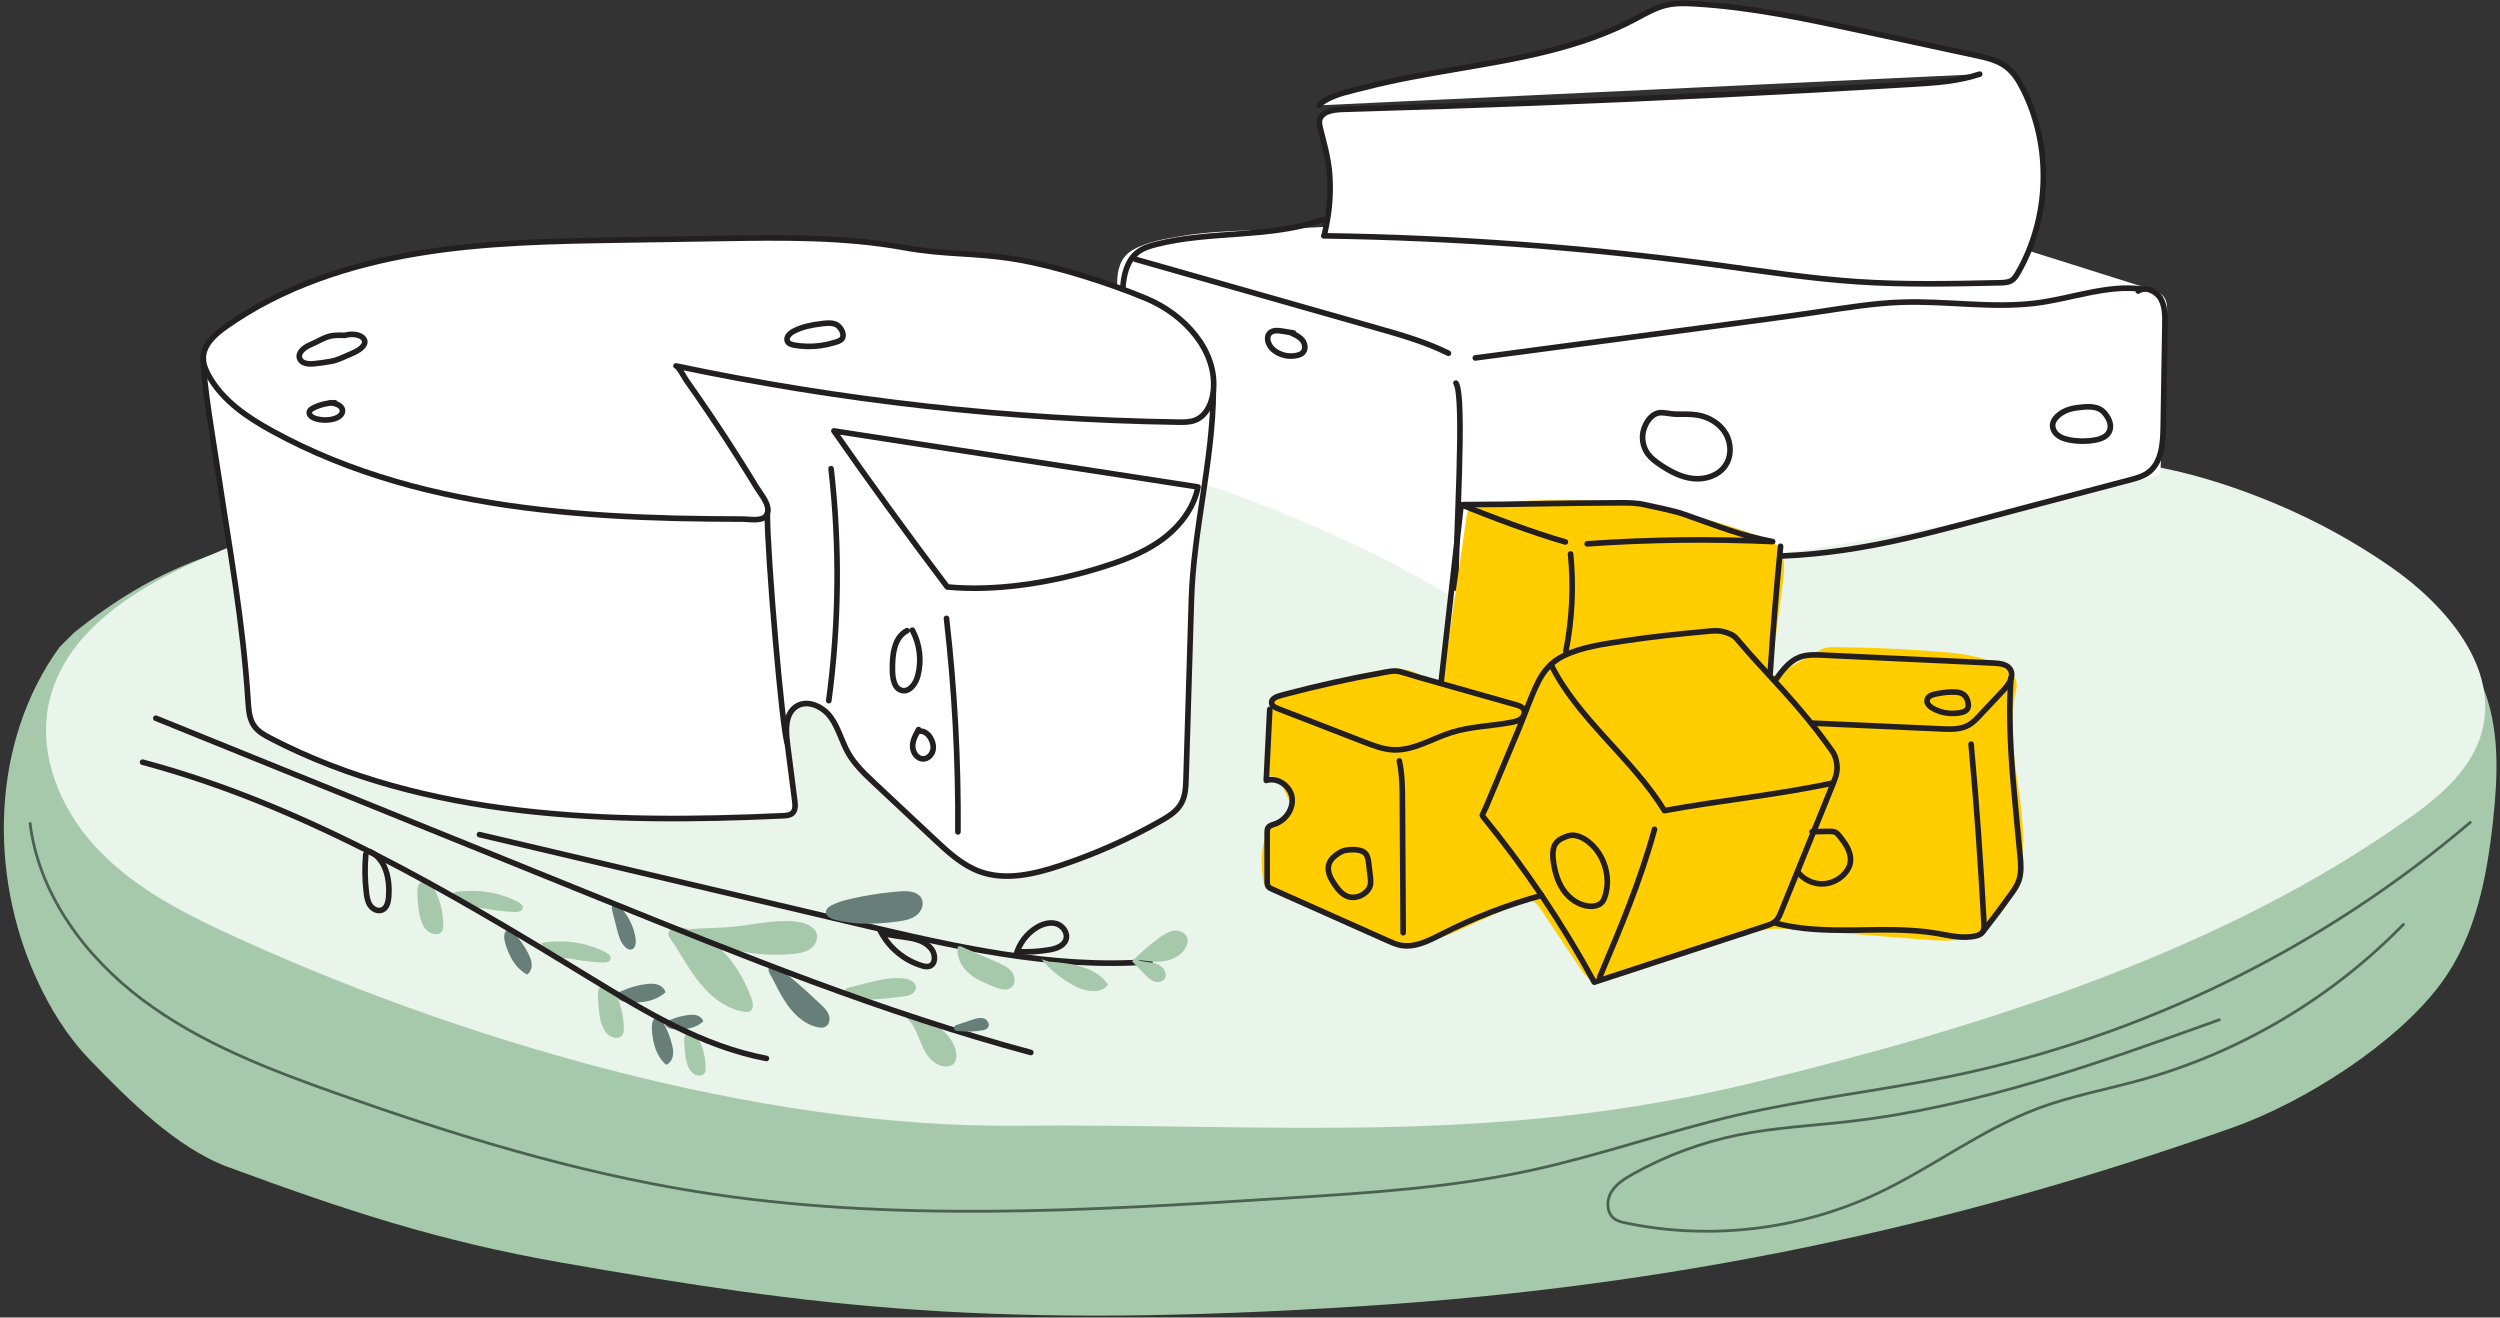 <?xml version="1.0" encoding="UTF-8"?>
<svg width="888px" height="468px" viewBox="0 0 888 468" version="1.1" xmlns="http://www.w3.org/2000/svg" xmlns:xlink="http://www.w3.org/1999/xlink">
    <rect x="0" y="0" width="888" height="468" fill="#333333" stroke="none"/>
    <title>7BC12E9F-D5DA-4E40-B6FB-DDAE7C0B0095</title>
    <g id="Page-1" stroke="none" stroke-width="1" fill="none" fill-rule="evenodd">
        <g id="Ettevottest" transform="translate(-244, -4666)">
            <g id="Group-20" transform="translate(244.642, 4666.901)">
                <path d="M20.464,229.001 C-3.687,262.386 -4.786,309.182 12.286,346.683 C17.088,357.23 23.249,367.251 31.307,375.578 C44.898,389.622 62.043,406.867 80.378,413.632 C121.863,428.938 155.108,439.931 198.666,447.551 C289.41,463.428 352.3,471.494 484.762,462.938 C592.422,455.983 690.509,435.548 792.251,399.665 C817.605,390.724 850.785,369.769 866.654,348.068 C878.667,331.642 882.704,310.791 884.896,290.559 C886.61,274.744 887.305,258.236 881.442,243.45 C873.583,223.629 855.133,209.96 836.037,200.475 C769.968,167.658 692.292,173.787 618.547,175.707 C536.354,177.847 454.095,173.801 371.9,175.833 C286.241,177.949 200.847,170.605 116.528,185.842 C79.522,192.528 55.089,200.232 25.744,223.751" id="Fill-4" fill="#A7C9AB"></path>
                <path d="M351.194,150.149 C255.43,152.388 157.314,159.084 69.843,198.13 C46.525,208.54 21.896,224.128 16.661,249.123 C12.908,267.041 20.583,285.915 32.899,299.46 C45.215,313.003 61.673,322.016 78.268,329.744 C161.164,368.343 268.788,399.822 360.225,398.957 C451.663,398.091 529.025,406.256 621.927,383.703 C702.695,364.095 788.607,337.381 856.145,288.941 C866.736,281.345 877.197,272.085 880.779,259.552 C887.391,236.419 868.183,214.059 848.409,200.352 C835.742,191.572 822.151,184.128 807.946,178.151 C795.002,172.705 781.346,168.159 767.568,165.35 C762.641,164.346 757.622,163.962 752.621,163.522 C744.152,162.775 735.683,162.029 727.211,161.326 C709.955,159.893 692.688,158.587 675.413,157.409 C658.138,156.23 640.854,155.177 623.564,154.252 C606.273,153.326 588.976,152.527 571.673,151.855 C554.316,151.18 536.954,150.633 519.589,150.213 C502.279,149.795 484.965,149.504 467.651,149.34 C450.337,149.176 433.02,149.138 415.706,149.228 C398.39,149.317 381.076,149.534 363.764,149.878 C359.574,149.961 355.384,150.05 351.194,150.149" id="Fill-6" fill="#E9F4EA"></path>
                <path d="M169.664,295.545 L303.759,327.168 C337.95,335.232 372.8,343.352 407.829,340.705" id="Stroke-8" stroke="#231F20" stroke-width="2" stroke-linecap="round" stroke-linejoin="round"></path>
                <path d="M397.171,156.734 C397.196,158.199 397.246,159.751 398.041,160.981 C399.094,162.611 401.137,163.23 403.007,163.743 C445.387,175.352 486.108,193.002 523.555,215.992 C539.255,209.314 556.351,206.781 573.232,204.306 C587.356,202.236 601.481,200.166 615.605,198.095 C628.737,196.171 641.871,194.246 654.968,192.086 C692.603,185.877 729.917,177.725 766.713,167.673 C767.507,148.639 768.301,129.604 769.095,110.57 C769.18,108.521 769.217,106.3 768.023,104.634 C766.865,103.021 764.839,102.331 762.945,101.733 C729.508,91.184 696.071,80.634 662.634,70.085 C655.58,67.859 648.457,65.62 641.088,64.975 C633.642,64.324 626.161,65.32 618.748,66.272 C561.095,73.678 503.114,78.539 445.032,80.835 C436.375,81.176 427.678,81.491 419.117,82.927 C413.434,83.88 406.615,84.966 401.566,87.969 C397.33,90.488 396.205,94.885 396.19,99.561 C396.166,108.555 396.498,117.566 396.652,126.559 C396.825,136.618 396.998,146.675 397.171,156.734" id="Fill-10" fill="#FFFFFF"></path>
                <path d="M402.694,91.204 C431.222,99.326 459.751,107.449 488.279,115.571 C496.983,118.049 505.745,120.549 513.848,124.578" id="Stroke-12" stroke="#231F20" stroke-width="2" stroke-linecap="round" stroke-linejoin="round"></path>
                <path d="M523.398,126.237 C549.447,122.775 575.495,119.313 601.544,115.851 C605.323,115.348 609.103,114.846 612.882,114.344 C623.949,112.874 635.016,111.402 646.057,109.755 C655.554,108.337 665.06,106.785 674.657,106.45 C690.473,105.897 706.369,108.655 722.088,106.819 C734.469,105.374 747.763,100.091 760.113,101.783" id="Stroke-14" stroke="#231F20" stroke-width="2" stroke-linecap="round" stroke-linejoin="round"></path>
                <path d="M516.511,135.175 C519.847,139.963 516.285,191.601 516.511,208.033" id="Stroke-16" stroke="#231F20" stroke-width="2" stroke-linecap="round" stroke-linejoin="round"></path>
                <path d="M702.537,25.433 C694.876,27.999 686.704,28.524 678.64,29.012 C667.052,29.714 655.463,30.383 643.871,31.02 C621.792,32.232 599.707,33.326 577.616,34.3 C555.525,35.275 533.429,36.13 511.329,36.868 C500.34,37.234 489.346,37.489 478.357,37.88 C475.48,37.983 470.868,37.838 468.802,40.294 C467.779,41.508 467.909,42.949 468.266,44.396 C469.65,49.985 471.218,55.251 471.639,61.049 C472.074,67.023 471.706,73.055 470.511,78.929 C470.436,79.297 469.779,82.866 469.579,82.863 C516.072,83.514 562.526,86.949 608.608,93.143 C625.457,95.409 642.277,98.043 659.24,99.169 C676.052,100.286 692.922,99.913 709.766,99.54 C711.26,99.507 712.85,99.444 714.074,98.59 C714.937,97.99 715.511,97.067 716.04,96.158 C727.433,76.568 728.218,51.211 718.058,30.954 C716.532,27.912 714.712,24.907 712.004,22.846 C708.889,20.475 704.924,19.588 701.097,18.764 C687.717,15.879 674.338,12.995 660.958,10.112 C641.302,5.874 621.551,1.624 601.476,0.454 C598.018,0.252 594.505,0.147 591.135,0.948 C587.17,1.891 583.617,4.033 580.014,5.936 C570.33,11.05 559.901,14.576 549.301,17.234 C538.627,19.911 527.766,21.741 516.928,23.594 C506.012,25.461 495.08,27.342 484.348,30.11 C479.671,31.317 474.253,32.317 470.039,34.776 C469.122,35.311 468.461,35.89 468,36.507" id="Fill-18" fill="#FFFFFF"></path>
                <path d="M702.537,25.433 C694.876,27.999 686.704,28.524 678.64,29.012 C667.052,29.714 655.463,30.383 643.871,31.02 C621.792,32.232 599.707,33.326 577.616,34.3 C555.525,35.275 533.429,36.13 511.329,36.868 C500.34,37.234 489.346,37.489 478.357,37.88 C475.48,37.983 470.868,37.838 468.802,40.294 C467.779,41.508 467.909,42.949 468.266,44.396 C469.65,49.985 471.218,55.251 471.639,61.049 C472.074,67.023 471.706,73.055 470.511,78.929 C470.436,79.297 469.779,82.866 469.579,82.863 C516.072,83.514 562.526,86.949 608.608,93.143 C625.457,95.409 642.277,98.043 659.24,99.169 C676.052,100.286 692.922,99.913 709.766,99.54 C711.26,99.507 712.85,99.444 714.074,98.59 C714.937,97.99 715.511,97.067 716.04,96.158 C727.433,76.568 728.218,51.211 718.058,30.954 C716.532,27.912 714.712,24.907 712.004,22.846 C708.889,20.475 704.924,19.588 701.097,18.764 C687.717,15.879 674.338,12.995 660.958,10.112 C641.302,5.874 621.551,1.624 601.476,0.454 C598.018,0.252 594.505,0.147 591.135,0.948 C587.17,1.891 583.617,4.033 580.014,5.936 C570.33,11.05 559.901,14.576 549.301,17.234 C538.627,19.911 527.766,21.741 516.928,23.594 C506.012,25.461 495.08,27.342 484.348,30.11 C479.671,31.317 474.253,32.317 470.039,34.776 C469.122,35.311 468.461,35.89 468,36.507" id="Stroke-20" stroke="#231F20" stroke-width="2" stroke-linecap="round" stroke-linejoin="round"></path>
                <path d="M76.623,165.58 C81.087,195.425 85.644,219.433 87.524,248.804 C87.707,251.647 88.006,254.64 89.649,256.967 C91.078,258.99 93.336,260.238 95.534,261.378 C150.689,289.966 215.578,291.738 277.634,288.849 C278.756,288.796 279.977,288.703 280.808,287.946 C281.957,286.896 281.849,285.088 281.65,283.544 L279.011,263.004 C278.413,258.352 278.25,252.672 282.147,250.064 C286.088,247.428 291.643,250.022 294.432,253.856 C297.22,257.689 298.323,262.487 300.671,266.605 C303.016,270.717 306.521,274.019 309.975,277.256 C317.077,283.913 324.18,290.57 331.283,297.227 C336.151,301.791 341.208,306.472 347.488,308.723 C356.571,311.979 366.646,309.633 375.807,306.601 C388.246,302.485 400.279,297.142 411.673,290.672 C414.431,289.106 417.268,287.359 418.856,284.615 C420.411,281.931 420.544,278.684 420.638,275.583 C421.274,254.39 421.912,233.195 422.549,212.002 C423.294,187.239 430.181,162.677 430.343,137.903 C430.377,132.782 424.218,127.317 422.347,122.55 C417.907,111.239 404.865,106.306 393.139,103.122 C311.971,81.088 225.839,82.154 142.878,95.982 C128.223,98.426 113.296,101.494 99.976,108.331 C93.925,111.435 88.599,115.533 83.306,119.763 C78.879,123.301 71.578,120.744 71.563,126.21 C71.539,135.268 75.299,156.725 76.623,165.58" id="Fill-22" fill="#FFFFFF"></path>
                <path d="M76.623,165.58 C81.087,195.425 85.644,219.433 87.524,248.804 C87.707,251.647 88.006,254.64 89.649,256.967 C91.078,258.99 93.336,260.238 95.534,261.378 C150.689,289.966 215.578,291.738 277.634,288.849 C278.756,288.796 279.977,288.703 280.808,287.946 C281.957,286.896 281.849,285.088 281.65,283.544 L279.011,263.004 C278.413,258.352 278.25,252.672 282.147,250.064 C286.088,247.428 291.643,250.022 294.432,253.856 C297.22,257.689 298.323,262.487 300.671,266.605 C303.016,270.717 306.521,274.019 309.975,277.256 C317.077,283.913 324.18,290.57 331.283,297.227 C336.151,301.791 341.208,306.472 347.488,308.723 C356.571,311.979 366.646,309.633 375.807,306.601 C388.246,302.485 400.279,297.142 411.673,290.672 C414.431,289.106 417.268,287.359 418.856,284.615 C420.411,281.931 420.544,278.684 420.638,275.583 C421.274,254.39 421.912,233.195 422.549,212.002 C423.294,187.239 430.181,162.677 430.343,137.903 C430.377,132.782 424.218,127.317 422.347,122.55 C417.907,111.239 404.865,106.306 393.139,103.122 C311.971,81.088 225.839,82.154 142.878,95.982 C128.223,98.426 113.296,101.494 99.976,108.331 C93.925,111.435 88.599,115.533 83.306,119.763 C78.879,123.301 71.578,120.744 71.563,126.21 C71.539,135.268 75.299,156.725 76.623,165.58 Z" id="Stroke-24" stroke="#231F20" stroke-width="2" stroke-linecap="round" stroke-linejoin="round"></path>
                <path d="M335.836,207.584 C322.056,189.374 308.63,170.895 295.57,152.16 C336.503,158.541 383.948,165.686 424.881,172.065 C423.354,179.99 417.882,186.738 411.261,191.353 C404.64,195.966 396.907,198.695 389.187,201.045 C372.609,206.091 353.084,209.256 335.836,207.584 Z" id="Stroke-26" stroke="#231F20" stroke-width="2" stroke-linecap="round" stroke-linejoin="round"></path>
                <path d="M335.548,218.739 C338.439,243.905 339.799,269.248 339.616,294.58" id="Stroke-28" stroke="#231F20" stroke-width="2" stroke-linecap="round" stroke-linejoin="round"></path>
                <path d="M294.561,165.58 C297.684,192.939 297.408,220.685 293.741,247.977" id="Stroke-30" stroke="#231F20" stroke-width="2" stroke-linecap="round" stroke-linejoin="round"></path>
                <path d="M729.942,147.135 C729.25,147.846 728.66,148.706 728.496,149.685 C728.243,151.193 729.069,152.732 730.267,153.68 C731.466,154.629 732.983,155.078 734.484,155.366 C737.466,155.939 740.555,155.952 743.543,155.406 C745.738,155.004 748.193,154.077 748.825,151.693 C749.408,149.491 748.165,147.254 746.745,145.644 C744.411,142.995 740.301,143.521 737.138,143.922 C734.477,144.26 731.849,145.178 729.942,147.135 Z" id="Stroke-32" stroke="#231F20" stroke-width="2" stroke-linecap="round" stroke-linejoin="round"></path>
                <path d="M584.743,160.386 C585.882,161.907 587.431,163.066 589.005,164.131 C592.55,166.533 596.46,168.622 600.717,169.085 C604.973,169.548 609.642,168.098 612.11,164.599 C614.455,161.275 614.375,156.562 612.313,153.056 C610.252,149.549 606.446,147.251 602.439,146.55 C599.872,146.101 597.259,146.253 594.666,146.209 C592.913,146.18 591.21,145.72 589.473,145.677 C585.654,145.582 583.07,150.369 582.822,153.663 C582.643,156.034 583.314,158.478 584.743,160.386 Z" id="Stroke-34" stroke="#231F20" stroke-width="2" stroke-linecap="round" stroke-linejoin="round"></path>
                <path d="M458.841,117.377 C457.514,117.158 456.188,116.94 454.862,116.722 C453.365,116.476 451.645,116.289 450.504,117.288 C448.743,118.832 449.859,121.849 451.656,123.35 C453.982,125.289 457.249,126.039 460.188,125.309 C460.892,125.134 461.601,124.863 462.11,124.345 C463.221,123.211 462.968,121.236 461.987,119.987 C461.007,118.737 459.503,118.038 458.057,117.383" id="Stroke-36" stroke="#231F20" stroke-width="2" stroke-linecap="round" stroke-linejoin="round"></path>
                <path d="M96.214,152.289 C87.259,147.384 78.347,141.397 73.448,132.439 C72.396,130.514 71.531,128.403 71.563,126.21 C71.634,121.488 75.677,117.884 79.532,115.158 C99.498,101.043 123.346,93.197 147.462,89.164 C171.579,85.131 196.137,84.735 220.585,84.349 L255.12,83.804 C276.972,83.458 298.99,83.126 320.492,87.036 C335.304,89.73 345.375,88.728 360.226,91.204 C374.416,93.57 393.513,99.656 406.771,105.241 C420.029,110.826 431.776,123.589 430.343,137.903 C429.916,142.175 427.926,146.741 423.939,148.332 C422.046,149.087 419.946,149.073 417.908,149.043 C357.974,148.138 298.129,141.441 239.477,129.078 C240.447,129.282 242.532,133.336 243.151,134.21 C244.399,135.972 245.638,137.739 246.868,139.514 C249.36,143.107 251.816,146.727 254.235,150.371 C259.01,157.566 263.641,164.858 268.123,172.241 C269.581,174.643 273.024,178.459 271.915,181.547 C270.82,184.599 265.714,183.479 263.229,183.477 C255.193,183.47 247.157,183.393 239.124,183.193 C223.272,182.799 207.419,181.93 191.658,180.14 C175.992,178.361 160.406,175.669 145.168,171.59 C130.032,167.538 115.248,162.101 101.284,154.972 C99.581,154.101 97.891,153.208 96.214,152.289" id="Fill-38" fill="#FFFFFF"></path>
                <path d="M96.214,152.289 C87.259,147.384 78.347,141.397 73.448,132.439 C72.396,130.514 71.531,128.403 71.563,126.21 C71.634,121.488 75.677,117.884 79.532,115.158 C99.498,101.043 123.346,93.197 147.462,89.164 C171.579,85.131 196.137,84.735 220.585,84.349 L255.12,83.804 C276.972,83.458 298.99,83.126 320.492,87.036 C335.304,89.73 345.375,88.728 360.226,91.204 C374.416,93.57 393.513,99.656 406.771,105.241 C420.029,110.826 431.776,123.589 430.343,137.903 C429.916,142.175 427.926,146.741 423.939,148.332 C422.046,149.087 419.946,149.073 417.908,149.043 C357.974,148.138 298.129,141.441 239.477,129.078 C240.447,129.282 242.532,133.336 243.151,134.21 C244.399,135.972 245.638,137.739 246.868,139.514 C249.36,143.107 251.816,146.727 254.235,150.371 C259.01,157.566 263.641,164.858 268.123,172.241 C269.581,174.643 273.024,178.459 271.915,181.547 C270.82,184.599 265.714,183.479 263.229,183.477 C255.193,183.47 247.157,183.393 239.124,183.193 C223.272,182.799 207.419,181.93 191.658,180.14 C175.992,178.361 160.406,175.669 145.168,171.59 C130.032,167.538 115.248,162.101 101.284,154.972 C99.581,154.101 97.891,153.208 96.214,152.289 Z" id="Stroke-40" stroke="#231F20" stroke-width="2" stroke-linecap="round" stroke-linejoin="round"></path>
                <path d="M148.122,322.498 C148.558,325.794 149.695,329.587 152.826,330.703 C154.037,331.135 155.594,330.97 156.319,329.908 C156.76,329.264 156.807,328.435 156.805,327.653 C156.796,323.739 155.947,319.828 154.331,316.262 C153.553,314.544 151.976,311.734 149.687,312.22 C147.196,312.747 147.575,315.643 147.672,317.543 C147.755,319.2 147.905,320.853 148.122,322.498" id="Fill-42" fill="#A7C9AB"></path>
                <path d="M212.26,359.315 C212.695,362.611 213.833,366.404 216.964,367.52 C218.175,367.952 219.732,367.787 220.457,366.725 C220.898,366.081 220.945,365.252 220.943,364.47 C220.934,360.555 220.085,356.645 218.469,353.079 C217.691,351.361 216.114,348.551 213.825,349.037 C211.334,349.564 211.713,352.46 211.81,354.36 C211.893,356.017 212.043,357.67 212.26,359.315" id="Fill-44" fill="#A7C9AB"></path>
                <path d="M242.829,374.213 C243.187,376.934 244.127,380.066 246.713,380.987 C247.713,381.344 248.998,381.207 249.597,380.331 C249.961,379.799 249.999,379.114 249.997,378.47 C249.99,375.237 249.289,372.008 247.955,369.064 C247.312,367.646 246.012,365.326 244.121,365.727 C242.064,366.162 242.378,368.553 242.457,370.122 C242.526,371.489 242.65,372.855 242.829,374.213" id="Fill-46" fill="#A7C9AB"></path>
                <path d="M182.069,323.034 C183.261,323.093 184.822,322.852 185.041,321.679 C185.232,320.649 184.177,319.852 183.244,319.378 C177.795,316.603 171.618,315.293 165.511,315.557 C163.835,315.63 161.955,315.698 160.344,316.186 C161.271,318.511 164.235,320.805 166.692,321.288 C167.719,321.49 168.785,321.478 169.824,321.582 C171.657,321.766 173.465,322.163 175.292,322.409 C177.541,322.713 179.802,322.921 182.069,323.034" id="Fill-48" fill="#A7C9AB"></path>
                <path d="M213.313,340.995 C214.505,341.055 216.065,340.813 216.284,339.64 C216.476,338.61 215.42,337.814 214.488,337.339 C209.038,334.565 202.861,333.255 196.755,333.519 C195.078,333.592 193.198,333.659 191.588,334.147 C192.515,336.473 195.478,338.766 197.936,339.25 C198.963,339.452 200.028,339.439 201.068,339.544 C202.901,339.727 204.709,340.124 206.536,340.37 C208.785,340.674 211.046,340.883 213.313,340.995" id="Fill-50" fill="#A7C9AB"></path>
                <path d="M180.163,337.822 C181.5,340.884 183.63,343.714 186.592,345.259 C187.726,344.51 188.257,343.067 188.216,341.709 C188.175,340.349 187.644,339.054 187.037,337.838 C185.715,335.19 183.982,332.75 181.929,330.62 C181.256,329.923 180.366,328.678 179.347,329.503 C178.519,330.171 178.341,331.59 178.486,332.563 C178.752,334.338 179.448,336.185 180.163,337.822" id="Fill-52" fill="#677F78"></path>
                <path d="M226.577,355.111 C229.91,354.883 233.292,353.831 235.744,351.561 C235.422,350.241 234.242,349.256 232.948,348.837 C231.655,348.419 230.257,348.481 228.907,348.644 C225.969,348.997 223.087,349.807 220.39,351.024 C219.507,351.422 218.036,351.841 218.469,353.079 C218.819,354.083 220.095,354.728 221.061,354.919 C222.821,355.266 224.796,355.233 226.577,355.111" id="Fill-54" fill="#677F78"></path>
                <path d="M231.38,368.604 C231.99,371.888 233.425,375.126 235.961,377.301 C237.236,376.829 238.079,375.543 238.346,374.21 C238.613,372.877 238.39,371.496 238.073,370.173 C237.384,367.295 236.247,364.527 234.729,361.987 C234.232,361.156 233.646,359.744 232.466,360.315 C231.51,360.779 231.015,362.121 230.937,363.102 C230.794,364.891 231.054,366.848 231.38,368.604" id="Fill-56" fill="#677F78"></path>
                <path d="M242.011,364.671 C244.606,364.493 247.239,363.674 249.148,361.907 C248.897,360.879 247.978,360.112 246.971,359.786 C245.964,359.46 244.875,359.51 243.824,359.636 C241.537,359.911 239.294,360.542 237.194,361.488 C236.506,361.799 235.362,362.125 235.699,363.089 C235.971,363.87 236.964,364.373 237.717,364.522 C239.087,364.792 240.623,364.766 242.011,364.671" id="Fill-58" fill="#677F78"></path>
                <path d="M877.114,290.933 C824.443,335.954 760.248,367.378 692.383,381.361 C667.103,386.569 641.359,389.4 616.216,395.231 C591.588,400.942 567.674,409.501 542.963,414.847 C514.702,420.961 485.716,422.806 456.858,424.633 C386.745,429.073 315.936,433.482 246.573,422.331 C203.02,415.33 160.661,402.279 119.081,387.551 C94.924,378.995 70.614,369.666 50.097,354.313 C29.58,338.958 13.011,316.644 9.992,291.196" id="Stroke-60" stroke="#4B6252"></path>
                <path d="M788.027,361.187 C745.029,376.657 701.558,392.24 656.161,397.454 C643.008,398.964 629.725,399.6 616.753,402.24 C603.658,404.906 590.98,409.613 579.32,416.141 C576.331,417.815 573.284,419.73 571.58,422.702 C569.876,425.673 570.03,429.984 572.795,432.004 C573.976,432.868 575.45,433.208 576.882,433.506 C606.616,439.701 638.321,436.021 665.845,423.18 C685.454,414.033 702.895,400.444 723.153,392.841 C735.034,388.382 747.598,386.095 759.825,382.697 C795.164,372.874 827.797,353.493 853.332,327.163" id="Stroke-62" stroke="#4B6252"></path>
                <path d="M50.007,269.828 C106.872,285.023 158.303,315.464 208.527,346.158 C228.37,358.285 248.73,370.736 271.58,375.062" id="Stroke-64" stroke="#231F20" stroke-width="2" stroke-linecap="round" stroke-linejoin="round"></path>
                <path d="M263.32,327.846 C269.875,326.987 276.503,325.583 283.035,326.598 C285.842,327.034 289.038,328.401 289.548,331.196 C289.916,333.216 288.616,335.257 286.873,336.343 C285.13,337.43 283.025,337.747 280.98,337.943 C273.838,338.626 266.585,338.079 259.614,336.383 C257.859,335.956 256.121,335.455 254.408,334.884 C253.131,334.458 251.979,334.06 251.019,333.078 C250.082,332.119 241.926,329.674 244.223,329.23 C246.196,328.849 254.868,328.668 256.882,328.514 C259.033,328.35 261.18,328.127 263.32,327.846" id="Fill-66" fill="#A7C9AB"></path>
                <path d="M218.503,329.162 C219.085,331.446 219.736,333.852 221.422,335.5 C221.992,336.058 222.758,336.529 223.544,336.393 C225.004,336.141 225.333,334.187 225.148,332.717 C224.736,329.46 223.475,326.324 221.568,323.655 C220.83,322.621 219.726,320.831 218.409,320.516 C216.904,320.157 216.474,321.196 216.786,322.434 C217.354,324.679 217.931,326.92 218.503,329.162" id="Fill-68" fill="#677F78"></path>
                <path d="M246.162,345.963 C250.533,352.005 256.55,357.503 263.941,358.495 C264.51,358.571 265.113,358.615 265.637,358.381 C267.147,357.706 266.902,355.505 266.346,353.948 C263.929,347.192 260.263,340.776 254.992,335.908 C251.237,332.442 246.351,329.463 241.268,328.504 C239.678,328.204 236.664,328.771 236.781,330.942 C236.843,332.083 238.007,333.244 238.599,334.165 C239.381,335.38 240.141,336.61 240.898,337.841 C242.589,340.589 244.269,343.348 246.162,345.963" id="Fill-70" fill="#A7C9AB"></path>
                <path d="M277.887,354.311 C280.68,358.773 284.673,362.899 289.827,363.969 C290.668,364.144 291.575,364.227 292.36,363.879 C293.846,363.222 294.317,361.218 293.798,359.677 C293.281,358.136 292.051,356.957 290.866,355.845 C287.103,352.312 283.332,348.773 279.301,345.541 C278.289,344.731 277.262,343.94 276.216,343.174 C275.426,342.596 274.728,342.032 273.693,342.218 C271.057,342.692 272.93,345.12 273.642,346.485 C275.014,349.117 276.312,351.792 277.887,354.311" id="Fill-72" fill="#677F78"></path>
                <path d="M320.885,346.749 C322.632,347.029 324.676,347.988 324.731,349.757 C324.763,350.81 324.006,351.76 323.082,352.268 C322.159,352.774 321.088,352.925 320.043,353.063 C316.675,353.511 313.295,353.911 309.899,354.06 C307.244,354.177 303.823,354.647 301.458,353.177 C300.183,352.384 298.315,350.413 300.714,349.885 C303.921,349.178 307.078,348.294 310.276,347.545 C313.741,346.733 317.334,346.182 320.885,346.749" id="Fill-74" fill="#A7C9AB"></path>
                <path d="M323.978,363.938 C325.618,366.799 326.427,370.081 328.099,372.923 C329.771,375.767 332.755,378.26 336.029,377.856 C336.666,377.778 337.301,377.584 337.813,377.198 C339.13,376.203 339.264,374.261 338.925,372.646 C338.048,368.463 334.859,365.06 331.159,362.92 C328.685,361.491 325.686,360.187 322.862,359.667 C322.138,359.535 320.85,359.442 321.279,360.375 C321.54,360.945 322.328,361.526 322.719,362.041 C323.18,362.644 323.601,363.279 323.978,363.938" id="Fill-76" fill="#A7C9AB"></path>
                <path d="M54.714,254.212 C98.005,271.745 141.297,289.278 184.588,306.812 C193.821,310.552 203.056,314.291 212.289,318.031 C262.606,338.409 313.075,358.84 365.496,372.946" id="Stroke-78" stroke="#231F20" stroke-width="2" stroke-linecap="round" stroke-linejoin="round"></path>
                <path d="M344.719,361.31 C346.049,360.866 347.493,360.419 348.826,360.856 C350.159,361.292 351.118,363.04 350.257,364.148 C349.786,364.752 348.972,364.953 348.216,365.083 C345.622,365.535 342.968,365.632 340.348,365.379 C339.542,365.302 338.195,365.405 338.231,364.277 C338.265,363.208 339.518,363.047 340.31,362.783 C341.78,362.291 343.249,361.801 344.719,361.31" id="Fill-80" fill="#677F78"></path>
                <path d="M271.915,181.546 C271.872,196.1 277.243,258.955 279.011,263.003" id="Stroke-82" stroke="#231F20" stroke-width="2" stroke-linecap="round" stroke-linejoin="round"></path>
                <path d="M688.367,230.612 C696.834,231.298 705.724,232.359 712.595,237.356 C713.801,238.233 714.974,239.292 715.447,240.706 C715.975,242.285 715.541,244.002 715.193,245.631 C712.938,256.21 714.575,267.181 716.13,277.885 C717.684,288.59 719.137,299.62 716.533,310.118 C713.929,320.617 706.307,330.592 695.703,332.728 C691.8,333.514 687.769,333.211 683.8,332.903 C668.183,331.694 652.566,330.484 636.95,329.275 C633.276,328.991 629.551,328.709 625.932,329.402 C621.602,330.232 622.165,328.439 618.221,330.411 C605.218,336.912 590.182,339.929 574.14,345.187 C571.748,345.971 567.266,348.614 565.001,347.514 C562.972,346.53 561.629,344.568 560.38,342.691 C555.83,335.852 551.279,329.013 546.729,322.175 C545.953,321.008 545.102,319.78 543.808,319.245 C542.011,318.502 539.986,319.32 538.219,320.128 C532.326,322.822 526.433,325.515 520.541,328.21 C513.355,331.494 505.712,334.857 497.864,333.944 C493.835,333.474 490.03,331.895 486.287,330.332 C474.837,325.55 463.385,320.769 451.934,315.988 C450.95,315.577 449.931,315.142 449.22,314.347 C448.276,313.293 448.04,311.801 447.844,310.4 C447.019,304.52 447.327,295.275 452.14,291.801 C453.544,290.789 454.792,289.946 456.228,288.981 C459.769,286.602 457.944,285.186 456.228,281.28 C454.512,277.375 452.912,273.826 448.764,274.826 L450.572,252.396 C450.739,250.325 450.946,248.141 452.153,246.451 C453.598,244.427 458.054,245.212 460.441,244.518 C470.412,241.625 483.264,237.712 493.599,236.722 C501.497,235.967 503.611,239.748 511.699,241.684 C514.559,222.001 517.42,202.317 520.279,182.633 C520.417,181.684 520.582,180.675 521.219,179.959 C521.975,179.111 523.193,178.887 524.317,178.724 C558.371,173.768 593.686,177.756 625.778,190.178 C627.52,190.852 629.303,191.584 630.623,192.906 C633.61,195.898 633.279,200.75 632.739,204.944 C631.238,216.614 629.737,228.283 628.236,239.953 C632.09,237.782 635.942,235.611 639.796,233.44 C641.61,232.418 643.417,231.38 645.241,230.374 C646.27,229.805 647.297,229.279 648.471,229.101 C650.142,228.847 651.895,228.983 653.576,229.003 C655.81,229.029 658.044,229.07 660.277,229.126 C664.689,229.236 669.099,229.404 673.506,229.63 C678.464,229.883 683.419,230.211 688.367,230.612" id="Fill-84" fill="#FFCD00"></path>
                <path d="M550.287,235.132 C559.516,254.213 579.301,268.607 590.563,287.035 C610.442,283.366 630.791,281.467 650.547,277.187" id="Stroke-86" stroke="#231F20" stroke-width="2" stroke-linecap="round" stroke-linejoin="round"></path>
                <path d="M587.039,293.652 C582.145,311.701 574.838,328.99 567.553,346.214" id="Stroke-88" stroke="#231F20" stroke-width="2" stroke-linecap="round" stroke-linejoin="round"></path>
                <path d="M525.885,288.892 C540.956,307.277 554.288,327.087 565.645,347.972 C585.978,341.307 606.312,334.642 626.645,327.977 C627.868,327.577 629.135,327.151 630.074,326.27 C631.006,325.397 631.513,324.174 631.993,322.992 C638.088,307.975 644.183,292.957 650.279,277.941 C651.115,275.879 651.967,273.739 651.882,271.515 C651.807,269.541 651.294,267.505 650.153,265.894 C637.589,248.163 627.357,239.259 616.175,225.918 C615.028,224.549 613.174,223.91 611.444,223.462 C609.597,222.986 607.652,223.163 605.752,223.345 C596.162,224.261 586.566,225.183 577.04,226.648 C569.626,227.788 561.472,228.74 554.654,232.092 C550.593,234.088 547.764,237.237 545.753,241.246 C542.989,246.753 541.063,252.716 538.681,258.394 C534.857,267.51 531.031,276.625 527.207,285.742 C527.067,286.076 525.722,288.694 525.885,288.892 Z" id="Stroke-90" stroke="#231F20" stroke-width="2" stroke-linecap="round" stroke-linejoin="round"></path>
                <path d="M511.237,241.49 C513.614,220.439 515.991,199.388 518.368,178.337 C528.36,182.516 544.955,188.679 555.384,191.6" id="Stroke-92" stroke="#231F20" stroke-width="2" stroke-linecap="round" stroke-linejoin="round"></path>
                <path d="M519.277,178.337 C538.329,178.311 555.629,177.729 574.68,177.701 C577.619,177.697 580.587,177.696 583.451,178.349 C586.702,179.088 593.867,180.503 597.015,181.599 C611.415,186.612 616.659,189.014 629.004,191.47 C607.052,190.474 585.043,190.74 563.122,192.269" id="Stroke-94" stroke="#231F20" stroke-width="2" stroke-linecap="round" stroke-linejoin="round"></path>
                <path d="M631.823,193.138 C630.328,208.219 629.091,223.325 628.112,238.449" id="Stroke-96" stroke="#231F20" stroke-width="2" stroke-linecap="round" stroke-linejoin="round"></path>
                <path d="M557.225,195.861 C558.375,207.405 557.805,219.12 555.539,230.498" id="Stroke-98" stroke="#231F20" stroke-width="2" stroke-linecap="round" stroke-linejoin="round"></path>
                <path d="M630.111,240.496 C632.395,237.305 634.886,233.947 638.55,232.542 C641.143,231.548 644.01,231.662 646.785,231.792 C667.051,232.735 687.315,233.68 707.581,234.624 C709.772,234.725 712.332,235.038 713.438,236.933 C714.866,239.375 712.801,242.32 710.864,244.382 C708.066,247.358 705.269,250.335 702.471,253.312 C701.321,254.536 700.149,255.778 698.694,256.619 C695.863,258.257 692.391,258.157 689.124,258.012 C673.659,257.32 658.195,256.63 642.73,255.938" id="Stroke-100" stroke="#231F20" stroke-width="2" stroke-linecap="round" stroke-linejoin="round"></path>
                <path d="M699.495,263.406 C701.42,284.59 702.942,305.811 704.062,327.053 C704.125,328.254 704.14,329.594 703.328,330.481 C702.823,331.033 702.083,331.301 701.358,331.489 C696.78,332.676 691.979,331.419 687.316,330.629 C668.19,327.39 648.085,332.077 629.415,326.811" id="Stroke-102" stroke="#231F20" stroke-width="2" stroke-linecap="round" stroke-linejoin="round"></path>
                <path d="M713.661,239.839 C712.478,256.616 714.076,273.451 715.673,290.194 C716.074,294.402 716.475,298.61 716.876,302.817 C717.172,305.909 717.452,309.124 716.39,312.043 C715.749,313.803 714.653,315.354 713.559,316.874 C710.415,321.248 707.186,325.563 703.878,329.815" id="Stroke-104" stroke="#231F20" stroke-width="2" stroke-linecap="round" stroke-linejoin="round"></path>
                <path d="M453.958,246.212 C452.534,246.596 450.763,247.513 451.06,248.958 C451.257,249.916 452.295,250.411 453.206,250.765 C463.44,254.733 473.674,258.699 483.908,262.667 C487.239,263.958 490.644,265.266 494.213,265.434 C501.443,265.774 507.964,261.471 514.864,259.283 C521.783,257.091 529.18,257.027 536.306,255.65 C537.508,255.418 538.752,255.125 539.695,254.345 C540.64,253.565 541.174,252.153 540.591,251.076 C540.078,250.127 538.932,249.75 537.894,249.456 L520.752,244.602 C515.038,242.983 509.325,241.365 503.611,239.747 C501.262,239.082 498.932,238.272 496.569,237.667 C494.475,237.13 492.295,237.716 490.221,238.088 C484.476,239.117 478.752,240.264 473.054,241.525 C467.355,242.787 461.683,244.164 456.04,245.656 C455.346,245.84 454.651,246.025 453.958,246.212 Z" id="Stroke-106" stroke="#231F20" stroke-width="2" stroke-linecap="round" stroke-linejoin="round"></path>
                <path d="M450.376,251.072 L449.128,276.317 C453.049,275.061 457.592,278.181 458.261,282.244 C458.93,286.306 456.048,290.502 452.141,291.801 C451.271,292.091 450.271,292.321 449.785,293.099 C449.46,293.621 449.449,294.272 449.449,294.886 C449.45,300.61 449.45,306.334 449.45,312.058 C449.45,312.775 449.473,313.557 449.932,314.109 C450.234,314.472 450.682,314.677 451.114,314.87 C464.828,320.986 478.542,327.101 492.256,333.218 C493.706,333.864 495.171,334.515 496.727,334.834 C501.819,335.874 506.853,333.242 511.484,330.884 C522.803,325.124 534.704,320.512 546.949,317.144" id="Stroke-108" stroke="#231F20" stroke-width="2" stroke-linecap="round" stroke-linejoin="round"></path>
                <path d="M496.407,269.381 C497.436,274.194 497.469,279.158 497.496,284.081 C497.585,299.524 497.673,314.967 497.761,330.41" id="Stroke-110" stroke="#231F20" stroke-width="2" stroke-linecap="round" stroke-linejoin="round"></path>
                <path d="M551.08,304.786 C551.548,308.468 552.557,312.157 554.656,315.218 C556.756,318.277 560.065,320.643 563.761,320.984 C565.468,321.141 567.366,320.782 568.464,319.465 C568.952,318.879 569.24,318.154 569.473,317.428 C571.659,310.613 569.205,302.562 563.588,298.127 C561.678,296.618 558.807,295.17 556.33,296.019 C553.809,296.884 551.704,297.836 551.121,300.67 C550.843,302.019 550.908,303.428 551.08,304.786 Z" id="Stroke-112" stroke="#231F20" stroke-width="2" stroke-linecap="round" stroke-linejoin="round"></path>
                <path d="M685.958,250.745 C688.483,252.143 691.445,252.73 694.314,252.433 C695.553,252.305 697.294,252.129 698.082,251.028 C698.784,250.048 698.499,248.649 698.112,247.595 C697.497,245.918 696.122,245.127 694.399,244.961 C692.205,244.751 689.752,245.057 687.599,245.462 C686.345,245.698 684.477,246.035 683.948,247.4 C683.389,248.849 684.83,250.12 685.958,250.745 Z" id="Stroke-114" stroke="#231F20" stroke-width="2" stroke-linecap="round" stroke-linejoin="round"></path>
                <path d="M643.016,294.51 C645.02,294.466 647.025,294.433 649.03,294.411 C649.851,294.402 650.714,294.406 651.432,294.804 C651.982,295.109 652.386,295.614 652.774,296.109 C653.943,297.597 655.107,299.116 655.865,300.851 C656.623,302.584 656.948,304.576 656.379,306.382 C656.142,307.137 655.755,307.84 655.299,308.488 C653.368,311.232 650.092,312.98 646.737,313.058 C643.382,313.136 640.029,311.542 637.97,308.892" id="Stroke-116" stroke="#231F20" stroke-width="2" stroke-linecap="round" stroke-linejoin="round"></path>
                <path d="M471.202,306.919 C470.935,309.255 472.187,311.478 473.527,313.409 C474.739,315.156 476.181,316.915 478.203,317.575 C480.292,318.258 482.68,317.581 484.349,316.151 C485.085,315.523 485.713,314.736 486.005,313.815 C486.335,312.77 486.211,311.643 486.084,310.555 C485.896,308.951 485.71,307.348 485.522,305.745 C485.354,304.309 485.094,302.704 483.928,301.849 C482.343,300.685 479.196,300.786 477.329,301.117 C475.723,301.401 474.024,302.615 472.87,303.709 C471.977,304.556 471.343,305.689 471.202,306.919 Z" id="Stroke-118" stroke="#231F20" stroke-width="2" stroke-linecap="round" stroke-linejoin="round"></path>
                <path d="M758.839,102.473 C761.455,100.735 765.232,102.432 766.812,105.147 C768.392,107.862 768.385,111.182 768.334,114.324 C768.135,126.53 767.936,138.735 767.737,150.941 C767.642,156.799 767.11,163.542 762.366,166.98 C760.479,168.348 758.166,168.97 755.912,169.565 C742.631,173.07 729.351,176.575 716.069,180.079 C687.324,187.666 662.308,195.295 632.606,196.566" id="Stroke-120" stroke="#231F20" stroke-width="2" stroke-linecap="round" stroke-linejoin="round"></path>
                <path d="M469.035,77.222 C450.246,83.738 429.433,81.011 410.148,85.867 C407.766,86.466 405.352,87.211 403.415,88.721 C399.606,91.689 398.444,96.919 398.16,101.74" id="Stroke-122" stroke="#231F20" stroke-width="2" stroke-linecap="round" stroke-linejoin="round"></path>
                <path d="M129.278,302.56 C128.879,307.103 128.952,311.687 129.498,316.215 C129.691,317.821 129.97,319.488 130.916,320.8 C131.861,322.114 133.667,322.946 135.145,322.289 C136.819,321.544 137.285,319.416 137.427,317.589 C137.912,311.385 136.345,303.922 130.586,301.565" id="Stroke-124" stroke="#231F20" stroke-width="2" stroke-linecap="round" stroke-linejoin="round"></path>
                <path d="M311.832,329.284 C314.748,335.373 320.303,340.141 326.764,342.101 C327.661,342.374 328.637,342.593 329.523,342.288 C331.769,341.517 331.693,338.13 330.257,336.24 C326.451,331.232 318.726,332.468 312.759,330.477" id="Stroke-126" stroke="#231F20" stroke-width="2" stroke-linecap="round" stroke-linejoin="round"></path>
                <path d="M360.272,338.326 C361.338,334.313 363.998,330.747 367.54,328.58 C369.639,327.295 372.212,326.487 374.571,327.191 C376.93,327.895 378.781,330.527 377.975,332.853 C377.168,335.184 374.386,336.081 371.954,336.486 C368.432,337.072 364.851,337.3 361.284,337.163" id="Stroke-128" stroke="#231F20" stroke-width="2" stroke-linecap="round" stroke-linejoin="round"></path>
                <path d="M318.841,315.724 C321.775,315.471 325.413,315.651 326.717,318.29 C327.732,320.346 326.604,322.95 324.761,324.315 C322.918,325.68 320.558,326.094 318.286,326.404 C310.728,327.433 302.856,327.718 295.438,325.662 C292.634,324.884 291.474,322.42 294.518,320.773 C297.794,318.999 302.067,318.226 305.683,317.496 C310.025,316.621 314.431,316.105 318.841,315.724" id="Fill-130" fill="#677F78"></path>
                <path d="M339.637,335.246 C338.899,338.705 340.707,342.31 343.342,344.669 C345.978,347.028 349.337,348.384 352.622,349.695 C354.541,350.461 356.89,351.178 358.527,349.916 C360.163,348.654 360.022,345.99 358.788,344.334 C357.553,342.678 355.574,341.782 353.68,340.955 C349.327,339.052 344.974,337.148 340.622,335.246" id="Fill-132" fill="#A7C9AB"></path>
                <path d="M369.249,339.806 C372.49,343.655 376.472,346.877 380.91,349.247 C384.786,351.318 390.353,352.378 392.957,348.838 C388.587,342.392 379.73,341.228 371.963,340.662" id="Fill-134" fill="#A7C9AB"></path>
                <path d="M401.364,340.667 C404.383,337.602 407.643,334.774 411.106,332.222 C412.724,331.028 414.483,329.858 416.485,329.663 C418.486,329.467 420.758,330.594 421.162,332.563 C421.357,333.517 421.097,334.513 420.669,335.386 C419.25,338.271 416.092,339.982 412.917,340.489 C409.741,340.997 406.502,340.483 403.327,339.971 C405.494,340.935 408.023,340.68 410.26,341.466 C412.498,342.252 414.411,345.066 412.927,346.915 C412.058,347.995 410.4,348.141 409.112,347.629 C407.825,347.116 406.822,346.091 405.86,345.094 L401.293,340.362" id="Fill-136" fill="#A7C9AB"></path>
                <path d="M321.534,223.117 C316.749,225.604 316.242,232.131 316.366,237.522 C316.429,240.255 317.032,243.703 319.687,244.348 C322.434,245.015 324.606,241.949 325.341,239.22 C326.796,233.812 326.092,227.855 323.417,222.935" id="Stroke-138" stroke="#231F20" stroke-width="2" stroke-linecap="round" stroke-linejoin="round"></path>
                <path d="M325.646,258.233 C324.592,260.104 323.508,262.087 323.529,264.235 C323.549,266.382 325.129,268.674 327.277,268.66 C328.885,268.649 330.288,267.308 330.696,265.753 C331.103,264.196 330.661,262.514 329.839,261.131 C328.897,259.545 326.901,258.174 325.291,259.078" id="Stroke-140" stroke="#231F20" stroke-width="2" stroke-linecap="round" stroke-linejoin="round"></path>
                <path d="M121.771,118.229 C115.45,117.869 115.117,119.135 109.321,121.682 C107.311,122.566 105.03,124.424 105.81,126.476 C106.498,128.283 108.948,128.477 110.872,128.29 C112.926,128.088 114.972,127.806 117.004,127.442 C119.457,127.002 121.617,125.779 123.925,124.843 C133.267,121.055 127.765,116.526 121.771,118.229" id="Stroke-142" stroke="#231F20" stroke-width="2" stroke-linecap="round" stroke-linejoin="round"></path>
                <path d="M118.333,142.18 C115.645,142.171 112.958,142.823 110.573,144.062 C110.012,144.353 109.42,144.734 109.246,145.342 C108.925,146.463 110.181,147.381 111.29,147.737 C113.475,148.435 115.865,148.474 118.071,147.847 C119.483,147.446 121.022,146.471 121.011,145.003 C120.994,143.078 118.534,142.328 116.62,142.134" id="Stroke-144" stroke="#231F20" stroke-width="2" stroke-linecap="round" stroke-linejoin="round"></path>
                <path d="M281.278,116.743 C279.884,117.468 278.372,118.947 279.068,120.355 C279.496,121.22 280.56,121.525 281.509,121.693 C284.549,122.231 287.674,122.288 290.733,121.876 C292.295,121.665 293.841,121.332 295.35,120.878 C296.41,120.558 298.221,120.212 298.673,119.019 C299.299,117.365 297.79,115 296.305,114.339 C294.606,113.582 292.507,113.91 290.73,114.136 C287.43,114.554 284.257,115.194 281.278,116.743 Z" id="Stroke-146" stroke="#231F20" stroke-width="2" stroke-linecap="round" stroke-linejoin="round"></path>
            </g>
        </g>
    </g>
</svg>